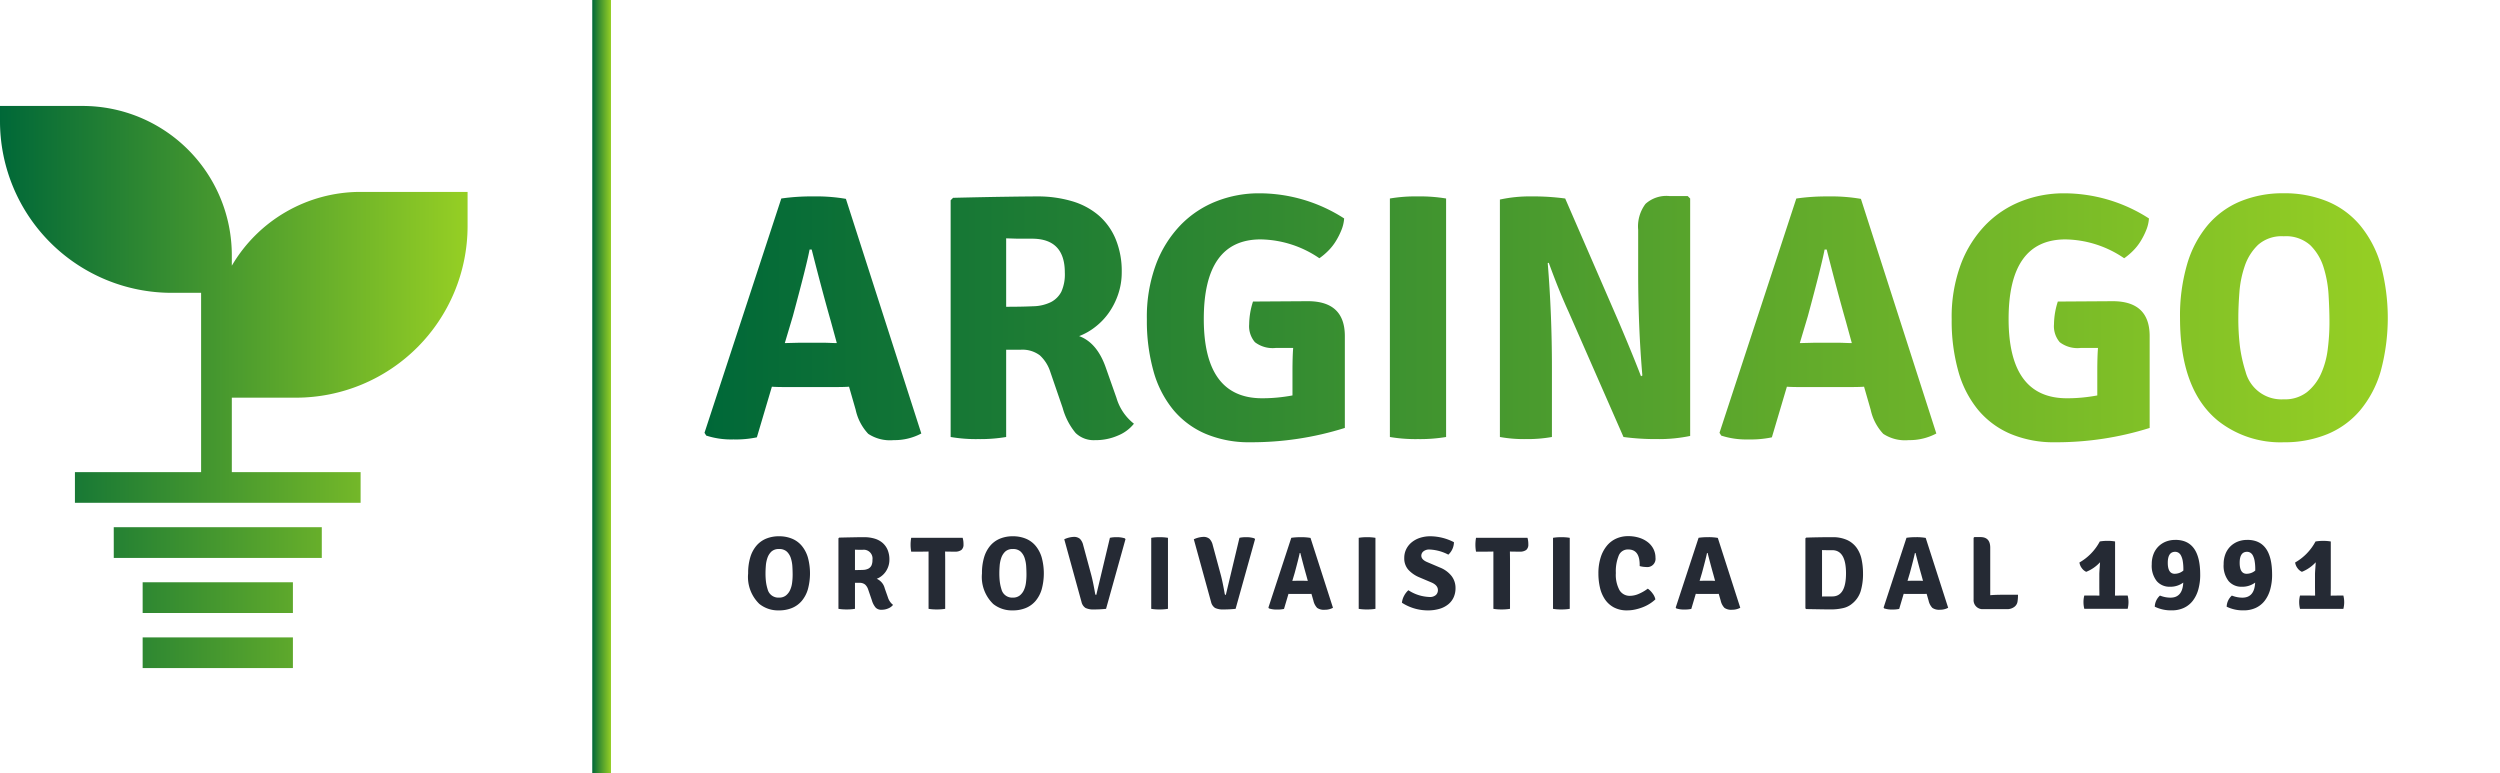 <svg xmlns="http://www.w3.org/2000/svg" xmlns:xlink="http://www.w3.org/1999/xlink" width="341.213" height="105.512" viewBox="0 0 341.213 105.512">
  <defs>
    <linearGradient id="linear-gradient" x2="1" gradientUnits="objectBoundingBox">
      <stop offset="0" stop-color="#006838"/>
      <stop offset="1" stop-color="#96cf24"/>
    </linearGradient>
  </defs>
  <g id="Color_logo_-_no_background" data-name="Color logo - no background" transform="translate(0)">
    <g id="SvgjsG1641" transform="translate(0 14.465)">
      <g id="Raggruppa_1" data-name="Raggruppa 1" transform="translate(0 0)">
        <path id="Tracciato_1" data-name="Tracciato 1" d="M116.9,114.191h20.508V110H116.9Zm0-7.519h20.508V102.48H116.9Zm-3.943-9.614v2.1H141.35V94.962H112.955ZM161.248,49.2V53.88a23.432,23.432,0,0,1-23.405,23.405H129.07V87.443h17.578v4.192H107.656V87.443h17.222V62.974h-4.043A23.432,23.432,0,0,1,97.43,39.569v-2.1h11.288a20.375,20.375,0,0,1,20.351,20.25h0v1.555A20.361,20.361,0,0,1,146.63,49.2Z" transform="translate(-97.43 -37.473)" fill-rule="evenodd" fill="url(#linear-gradient)"/>
      </g>
    </g>
    <g id="SvgjsG1642" transform="translate(80.836)">
      <rect id="Rettangolo_1" data-name="Rettangolo 1" width="0.851" height="0.851" transform="translate(259.526)" opacity="0" fill="url(#linear-gradient)"/>
      <rect id="Rettangolo_2" data-name="Rettangolo 2" width="2.553" height="105.512" fill="url(#linear-gradient)"/>
    </g>
    <g id="SvgjsG1643" transform="translate(96.152 26.378)">
      <path id="Tracciato_2" data-name="Tracciato 2" d="M14.875,152.984q-1.287,0-1.906-.048l-2.049,6.91a13.842,13.842,0,0,1-3.193.286,10.992,10.992,0,0,1-3.717-.524l-.238-.381L14.255,127.25a28.869,28.869,0,0,1,4.337-.286,23.84,23.84,0,0,1,4.48.334l10.293,32.024a7.762,7.762,0,0,1-3.765.905,5.408,5.408,0,0,1-3.479-.858,6.938,6.938,0,0,1-1.716-3.288l-.905-3.145q-.62.048-1.859.048Zm-.143-6,1.906-.048h3.479q.238,0,.834.024t.882.024l-.81-2.955q-1.144-4-2.621-9.817h-.286q-.381,2.049-2.287,9.1Zm45.987-9.674a9.215,9.215,0,0,1-.477,2.978,9.893,9.893,0,0,1-1.263,2.526,9.044,9.044,0,0,1-1.859,1.954,8.44,8.44,0,0,1-2.216,1.263q2.478.905,3.669,4.384L60,154.461a6.966,6.966,0,0,0,2.383,3.526,5.349,5.349,0,0,1-2.144,1.6,7.576,7.576,0,0,1-3.145.643,3.557,3.557,0,0,1-2.669-.977,9.126,9.126,0,0,1-1.763-3.407l-1.716-5a5.188,5.188,0,0,0-1.406-2.192,3.952,3.952,0,0,0-2.645-.762H44.945V159.8a21.2,21.2,0,0,1-3.812.286,20.394,20.394,0,0,1-3.765-.286v-32.31l.334-.334q4.146-.1,6.981-.143t4.456-.048a16.548,16.548,0,0,1,4.765.643,9.882,9.882,0,0,1,3.646,1.93,8.678,8.678,0,0,1,2.335,3.241,11.453,11.453,0,0,1,.834,4.527Zm-15.774-4.623v9.34q2.144,0,3.669-.071a5.76,5.76,0,0,0,2.454-.572,3.334,3.334,0,0,0,1.406-1.406,5.758,5.758,0,0,0,.477-2.621q0-4.623-4.48-4.623H46.494l-1.549-.048Zm33.692,8.626,7.482-.048q5.051,0,5.051,4.766v12.533a42.38,42.38,0,0,1-12.914,1.954,15.185,15.185,0,0,1-6.076-1.144,11.745,11.745,0,0,1-4.432-3.288,14.354,14.354,0,0,1-2.693-5.266,25.414,25.414,0,0,1-.905-7.077,20.612,20.612,0,0,1,1.263-7.553,15.629,15.629,0,0,1,3.383-5.361,13.846,13.846,0,0,1,4.885-3.217,15.806,15.806,0,0,1,5.766-1.072,21.393,21.393,0,0,1,11.628,3.431,5.08,5.08,0,0,1-.357,1.549,9.76,9.76,0,0,1-.762,1.525,7.2,7.2,0,0,1-1.048,1.334,8.85,8.85,0,0,1-1.215,1.025,14.549,14.549,0,0,0-8.006-2.573q-7.768,0-7.768,10.865,0,10.818,7.958,10.818,1.1,0,2.121-.1t2.025-.286v-3.193q0-1.1.024-1.906t.071-1.382H81.734a3.982,3.982,0,0,1-2.835-.786,3.349,3.349,0,0,1-.786-2.454,10.377,10.377,0,0,1,.524-3.1ZM97.318,159.8V127.25a20.721,20.721,0,0,1,3.812-.286,21.535,21.535,0,0,1,3.86.286V159.8a21.533,21.533,0,0,1-3.86.286A20.72,20.72,0,0,1,97.318,159.8Zm40.65-32.882.334.334v32.405a20.735,20.735,0,0,1-4.5.429,32.843,32.843,0,0,1-4.6-.286l-7.482-17.06q-1.334-2.907-2.716-6.719l-.143.048q.572,6.958.572,14.249V159.8a19.132,19.132,0,0,1-3.574.286,18.359,18.359,0,0,1-3.526-.286V127.393a19.173,19.173,0,0,1,4.36-.429,32.452,32.452,0,0,1,4.551.286l7.387,17.013q2,4.718,2.955,7.244l.191-.1q-.572-6.624-.572-14.058v-5.814a5.126,5.126,0,0,1,1-3.55,4.258,4.258,0,0,1,3.241-1.072h2.526Zm15.44,26.067q-1.287,0-1.906-.048l-2.049,6.91a13.842,13.842,0,0,1-3.193.286,10.993,10.993,0,0,1-3.717-.524l-.238-.381,10.484-31.976a28.87,28.87,0,0,1,4.337-.286,23.839,23.839,0,0,1,4.48.334L171.9,159.322a7.762,7.762,0,0,1-3.765.905,5.408,5.408,0,0,1-3.479-.858,6.938,6.938,0,0,1-1.716-3.288l-.905-3.145q-.62.048-1.859.048Zm-.143-6,1.906-.048h3.479q.238,0,.834.024t.882.024l-.81-2.955q-1.144-4-2.621-9.817h-.286q-.381,2.049-2.287,9.1Zm35.217-5.671,7.482-.048q5.051,0,5.051,4.766v12.533a42.381,42.381,0,0,1-12.915,1.954,15.185,15.185,0,0,1-6.076-1.144,11.745,11.745,0,0,1-4.432-3.288,14.354,14.354,0,0,1-2.692-5.266,25.413,25.413,0,0,1-.905-7.077,20.613,20.613,0,0,1,1.263-7.553,15.628,15.628,0,0,1,3.383-5.361,13.845,13.845,0,0,1,4.885-3.217,15.806,15.806,0,0,1,5.766-1.072,21.393,21.393,0,0,1,11.628,3.431,5.079,5.079,0,0,1-.357,1.549,9.761,9.761,0,0,1-.762,1.525,7.2,7.2,0,0,1-1.048,1.334,8.849,8.849,0,0,1-1.215,1.025,14.549,14.549,0,0,0-8.006-2.573q-7.768,0-7.768,10.865,0,10.818,7.958,10.818,1.1,0,2.121-.1t2.025-.286v-3.193q0-1.1.024-1.906t.071-1.382h-2.383a3.982,3.982,0,0,1-2.835-.786,3.349,3.349,0,0,1-.786-2.454,10.376,10.376,0,0,1,.524-3.1Zm25.638,9.626a5.054,5.054,0,0,0,5.194,3.717,4.9,4.9,0,0,0,3.169-.977,6.739,6.739,0,0,0,1.906-2.478,11.483,11.483,0,0,0,.929-3.36,28.833,28.833,0,0,0,.238-3.669q0-1.668-.119-3.717a15.494,15.494,0,0,0-.691-3.836,7.2,7.2,0,0,0-1.811-3,4.966,4.966,0,0,0-3.622-1.215,4.859,4.859,0,0,0-3.5,1.168A7.2,7.2,0,0,0,214,136.447a14.283,14.283,0,0,0-.739,3.646q-.143,1.93-.143,3.407a31.8,31.8,0,0,0,.214,3.908A19.926,19.926,0,0,0,214.12,150.934Zm-3.86,6.576q-5.1-4.241-5.1-13.963a25.051,25.051,0,0,1,.977-7.363,14.733,14.733,0,0,1,2.812-5.314,11.746,11.746,0,0,1,4.456-3.241,15.187,15.187,0,0,1,5.909-1.1,15.365,15.365,0,0,1,5.933,1.1,11.6,11.6,0,0,1,4.48,3.264,14.98,14.98,0,0,1,2.812,5.337,27.874,27.874,0,0,1,0,14.63,14.733,14.733,0,0,1-2.812,5.314,11.707,11.707,0,0,1-4.48,3.241,15.365,15.365,0,0,1-5.933,1.1,13.712,13.712,0,0,1-9.054-3Z" transform="translate(-3.771 -126.535)" fill="url(#linear-gradient)"/>
    </g>
    <g id="SvgjsG1644" transform="translate(102.109 73.178)">
      <path id="Tracciato_3" data-name="Tracciato 3" d="M245.186,44.829a1.5,1.5,0,0,0,1.547,1.107,1.46,1.46,0,0,0,.944-.291,2.007,2.007,0,0,0,.568-.738,3.418,3.418,0,0,0,.277-1,8.579,8.579,0,0,0,.071-1.093q0-.5-.035-1.107a4.613,4.613,0,0,0-.206-1.142,2.143,2.143,0,0,0-.539-.894,1.479,1.479,0,0,0-1.078-.362,1.447,1.447,0,0,0-1.043.348,2.144,2.144,0,0,0-.539.858,4.252,4.252,0,0,0-.22,1.085q-.043.575-.043,1.015a9.466,9.466,0,0,0,.064,1.164,5.931,5.931,0,0,0,.234,1.05Zm-1.149,1.958a5.122,5.122,0,0,1-1.518-4.157,7.459,7.459,0,0,1,.291-2.192,4.386,4.386,0,0,1,.837-1.582,3.5,3.5,0,0,1,1.327-.965,4.522,4.522,0,0,1,1.759-.326,4.575,4.575,0,0,1,1.767.326,3.454,3.454,0,0,1,1.334.972,4.46,4.46,0,0,1,.837,1.589,8.3,8.3,0,0,1,0,4.356,4.387,4.387,0,0,1-.837,1.582,3.486,3.486,0,0,1-1.334.965,4.575,4.575,0,0,1-1.767.326A4.083,4.083,0,0,1,244.036,46.787ZM261.8,40.771a2.743,2.743,0,0,1-.142.887,2.944,2.944,0,0,1-.376.752,2.694,2.694,0,0,1-.553.582,2.514,2.514,0,0,1-.66.376,1.926,1.926,0,0,1,1.093,1.305l.426,1.206a2.074,2.074,0,0,0,.709,1.05,1.592,1.592,0,0,1-.639.475,2.256,2.256,0,0,1-.936.192,1.059,1.059,0,0,1-.795-.291,2.718,2.718,0,0,1-.525-1.015l-.511-1.49a1.545,1.545,0,0,0-.419-.653,1.176,1.176,0,0,0-.787-.227H257.1v3.547a6.312,6.312,0,0,1-1.135.085,6.072,6.072,0,0,1-1.121-.085v-9.62l.1-.1q1.234-.028,2.079-.043t1.327-.014a4.927,4.927,0,0,1,1.419.192,2.942,2.942,0,0,1,1.085.575,2.584,2.584,0,0,1,.7.965A3.41,3.41,0,0,1,261.8,40.771Zm-4.7-1.376v2.781q.639,0,1.093-.021a1.715,1.715,0,0,0,.731-.17.993.993,0,0,0,.419-.419,1.714,1.714,0,0,0,.142-.78,1.2,1.2,0,0,0-1.334-1.376h-.589Zm12.3.255.014,1.05v6.768a6.713,6.713,0,0,1-1.149.085,6.216,6.216,0,0,1-1.121-.085V39.65l-.908.014h-1.462a5.273,5.273,0,0,1,0-1.887h7.024a3.068,3.068,0,0,1,.114.894.93.93,0,0,1-.284.759,1.422,1.422,0,0,1-.908.234H270.3l-.894-.014Zm7.7,5.179a1.5,1.5,0,0,0,1.547,1.107,1.46,1.46,0,0,0,.944-.291,2.007,2.007,0,0,0,.568-.738,3.419,3.419,0,0,0,.277-1,8.584,8.584,0,0,0,.071-1.093q0-.5-.035-1.107a4.616,4.616,0,0,0-.206-1.142,2.143,2.143,0,0,0-.539-.894,1.479,1.479,0,0,0-1.078-.362,1.447,1.447,0,0,0-1.043.348,2.144,2.144,0,0,0-.539.858,4.252,4.252,0,0,0-.22,1.085q-.043.575-.043,1.015a9.473,9.473,0,0,0,.064,1.164,5.937,5.937,0,0,0,.234,1.05Zm-1.149,1.958a5.122,5.122,0,0,1-1.518-4.157,7.457,7.457,0,0,1,.291-2.192,4.387,4.387,0,0,1,.837-1.582,3.5,3.5,0,0,1,1.327-.965,4.522,4.522,0,0,1,1.759-.326,4.575,4.575,0,0,1,1.767.326,3.454,3.454,0,0,1,1.334.972,4.46,4.46,0,0,1,.837,1.589,8.3,8.3,0,0,1,0,4.356,4.387,4.387,0,0,1-.837,1.582,3.486,3.486,0,0,1-1.334.965,4.575,4.575,0,0,1-1.767.326A4.083,4.083,0,0,1,275.945,46.787Zm14.084-1.22,1.859-7.79a3.73,3.73,0,0,1,.88-.085,3.484,3.484,0,0,1,1.163.156l.085.114-2.653,9.507a15.509,15.509,0,0,1-1.625.085,2.507,2.507,0,0,1-1.178-.206,1.323,1.323,0,0,1-.546-.816l-2.355-8.556a3.4,3.4,0,0,1,1.263-.326,1.24,1.24,0,0,1,.88.27,1.8,1.8,0,0,1,.44.851l1.093,4.044q.255.951.539,2.582Q289.9,45.567,290.029,45.567Zm7.5,1.9V37.777a6.169,6.169,0,0,1,1.135-.085,6.411,6.411,0,0,1,1.149.085v9.691a6.411,6.411,0,0,1-1.149.085A6.169,6.169,0,0,1,297.529,47.469Zm10.182-1.9,1.859-7.79a3.731,3.731,0,0,1,.88-.085,3.484,3.484,0,0,1,1.163.156l.085.114-2.653,9.507a15.51,15.51,0,0,1-1.625.085,2.506,2.506,0,0,1-1.178-.206,1.323,1.323,0,0,1-.546-.816l-2.355-8.556a3.4,3.4,0,0,1,1.263-.326,1.24,1.24,0,0,1,.88.27,1.8,1.8,0,0,1,.44.851l1.093,4.044q.255.951.539,2.582Q307.583,45.567,307.711,45.567Zm9.118-.128q-.383,0-.568-.014l-.61,2.057a4.121,4.121,0,0,1-.951.085,3.273,3.273,0,0,1-1.107-.156l-.071-.114,3.122-9.521a8.6,8.6,0,0,1,1.291-.085,7.1,7.1,0,0,1,1.334.1l3.065,9.535a2.311,2.311,0,0,1-1.121.27,1.61,1.61,0,0,1-1.036-.255,2.066,2.066,0,0,1-.511-.979l-.27-.936q-.184.014-.553.014Zm-.043-1.788.568-.014h1.036q.071,0,.248.007t.262.007l-.241-.88q-.341-1.192-.78-2.923h-.085q-.114.61-.681,2.71Zm9.061,3.817V37.777a6.169,6.169,0,0,1,1.135-.085,6.412,6.412,0,0,1,1.149.085v9.691a6.412,6.412,0,0,1-1.149.085A6.169,6.169,0,0,1,325.848,47.469Zm5.9-.837a2.469,2.469,0,0,1,.291-.936,2.658,2.658,0,0,1,.589-.766,5.583,5.583,0,0,0,2.88.922,1.213,1.213,0,0,0,.873-.27.894.894,0,0,0,.277-.667q0-.667-.894-1.05l-1.674-.709a4.189,4.189,0,0,1-1.5-1.057,2.336,2.336,0,0,1-.525-1.568,2.687,2.687,0,0,1,.262-1.192,2.819,2.819,0,0,1,.738-.936,3.461,3.461,0,0,1,1.128-.617,4.512,4.512,0,0,1,1.447-.22,7.125,7.125,0,0,1,3.207.809,2.363,2.363,0,0,1-.766,1.7,6.043,6.043,0,0,0-2.554-.7,1.238,1.238,0,0,0-.851.255.766.766,0,0,0-.284.582q0,.553.837.894l1.7.724A3.792,3.792,0,0,1,338.534,43a2.668,2.668,0,0,1,.532,1.646,3.021,3.021,0,0,1-.241,1.22,2.62,2.62,0,0,1-.717.958,3.406,3.406,0,0,1-1.185.631,5.46,5.46,0,0,1-1.66.227,6.522,6.522,0,0,1-3.519-1.05Zm14.737-6.981.014,1.05v6.768a6.712,6.712,0,0,1-1.149.085,6.216,6.216,0,0,1-1.121-.085V39.65l-.908.014h-1.461a5.271,5.271,0,0,1,0-1.887h7.024a3.068,3.068,0,0,1,.113.894.93.93,0,0,1-.284.759,1.422,1.422,0,0,1-.908.234h-.411l-.894-.014h-.014Zm5.883,7.818V37.777a6.169,6.169,0,0,1,1.135-.085,6.411,6.411,0,0,1,1.149.085v9.691a6.411,6.411,0,0,1-1.149.085A6.169,6.169,0,0,1,352.364,47.469Zm11.828-5.832v-.17q0-2.1-1.561-2.1a1.341,1.341,0,0,0-1.291.816,5.686,5.686,0,0,0-.4,2.405,4.376,4.376,0,0,0,.5,2.341,1.618,1.618,0,0,0,1.447.766,3.068,3.068,0,0,0,1.1-.234,6.043,6.043,0,0,0,1.312-.745,2.726,2.726,0,0,1,.66.66,2.006,2.006,0,0,1,.376.8,4.952,4.952,0,0,1-.759.589,5.43,5.43,0,0,1-.936.475,6.926,6.926,0,0,1-1.05.319,5.086,5.086,0,0,1-1.1.121,3.746,3.746,0,0,1-1.845-.419,3.436,3.436,0,0,1-1.213-1.114,4.784,4.784,0,0,1-.667-1.6,8.513,8.513,0,0,1-.206-1.887,7.077,7.077,0,0,1,.319-2.235,4.721,4.721,0,0,1,.866-1.6,3.51,3.51,0,0,1,1.284-.958,3.923,3.923,0,0,1,1.575-.319,4.964,4.964,0,0,1,1.547.227,3.664,3.664,0,0,1,1.185.624,2.746,2.746,0,0,1,.752.936,2.623,2.623,0,0,1,.262,1.163,1.129,1.129,0,0,1-1.291,1.263,3.421,3.421,0,0,1-.866-.128Zm8.224,3.8q-.383,0-.568-.014l-.61,2.057a4.12,4.12,0,0,1-.951.085,3.273,3.273,0,0,1-1.107-.156l-.071-.114,3.122-9.521a8.594,8.594,0,0,1,1.291-.085,7.1,7.1,0,0,1,1.334.1l3.065,9.535a2.311,2.311,0,0,1-1.121.27,1.61,1.61,0,0,1-1.036-.255,2.065,2.065,0,0,1-.511-.979l-.27-.936q-.184.014-.553.014Zm-.043-1.788.568-.014h1.036q.071,0,.248.007t.262.007l-.241-.88q-.341-1.192-.78-2.923h-.085q-.114.61-.681,2.71Zm20.719,3.193a2.9,2.9,0,0,1-1.192.539,7.263,7.263,0,0,1-1.632.17q-.44,0-1.27-.014T386.92,47.5l-.1-.1V37.848l.1-.1q.823-.028,1.71-.043t1.866-.014a4.7,4.7,0,0,1,2.015.383,3.3,3.3,0,0,1,1.291,1.05,4.172,4.172,0,0,1,.681,1.568,8.987,8.987,0,0,1,.2,1.937,8.207,8.207,0,0,1-.326,2.455A3.543,3.543,0,0,1,393.092,46.844Zm-2.611-1.064q1.873,0,1.873-3.15t-1.873-3.164h-.8l-.6-.014v6.342q.255-.014.6-.014h.8Zm10.31-.341q-.383,0-.568-.014l-.61,2.057a4.121,4.121,0,0,1-.951.085,3.273,3.273,0,0,1-1.107-.156l-.071-.114,3.122-9.521a8.6,8.6,0,0,1,1.291-.085,7.1,7.1,0,0,1,1.334.1l3.065,9.535a2.311,2.311,0,0,1-1.121.27,1.61,1.61,0,0,1-1.036-.255,2.066,2.066,0,0,1-.511-.979l-.27-.936q-.185.014-.553.014h-2.015Zm-.043-1.788.568-.014h1.036q.071,0,.248.007t.263.007l-.241-.88q-.341-1.192-.78-2.923h-.085q-.114.61-.681,2.71Zm12.623,1.9h2.455a5.715,5.715,0,0,1-.071.972,1.1,1.1,0,0,1-.454.7,1.623,1.623,0,0,1-1.007.291h-3.207a1.225,1.225,0,0,1-1.32-1.32V37.777l.1-.1h.837q1.334,0,1.334,1.447V45.61Q412.662,45.553,413.371,45.553Zm13.568.114-.014-1.05V42.758q0-.213.043-.809t.057-.837a5.179,5.179,0,0,1-1.887,1.305,1.508,1.508,0,0,1-.6-.5,1.661,1.661,0,0,1-.326-.773A7.154,7.154,0,0,0,427,38.274a6.1,6.1,0,0,1,1.057-.085,5.615,5.615,0,0,1,1.029.085v6.342l-.014,1.05.965-.014h.766a3.689,3.689,0,0,1,0,1.816h-5.917a3.791,3.791,0,0,1-.113-.922,3.458,3.458,0,0,1,.113-.894h1.149Zm10.366-7.605q3.391,0,3.391,4.725a7.412,7.412,0,0,1-.263,2.057,4.466,4.466,0,0,1-.759,1.54,3.277,3.277,0,0,1-1.22.965,3.855,3.855,0,0,1-1.632.333,5.032,5.032,0,0,1-2.327-.5,2.123,2.123,0,0,1,.709-1.518,3.9,3.9,0,0,0,1.433.284q1.646,0,1.745-2.057a2.936,2.936,0,0,1-1.845.568,2.277,2.277,0,0,1-1.766-.759,3.366,3.366,0,0,1-.688-2.32,3.719,3.719,0,0,1,.248-1.4,2.974,2.974,0,0,1,.688-1.043,3.028,3.028,0,0,1,1.029-.653A3.46,3.46,0,0,1,437.305,38.061Zm-.071,4.626a1.806,1.806,0,0,0,1.164-.44v-.142a6.537,6.537,0,0,0-.085-1.156,2.556,2.556,0,0,0-.234-.738.983.983,0,0,0-.355-.4.868.868,0,0,0-.447-.121q-1.007,0-1.007,1.5T437.234,42.687Zm9.884-4.626q3.391,0,3.391,4.725a7.411,7.411,0,0,1-.263,2.057,4.466,4.466,0,0,1-.759,1.54,3.278,3.278,0,0,1-1.22.965,3.855,3.855,0,0,1-1.632.333,5.032,5.032,0,0,1-2.327-.5,2.123,2.123,0,0,1,.709-1.518,3.9,3.9,0,0,0,1.433.284q1.646,0,1.745-2.057a2.936,2.936,0,0,1-1.845.568,2.277,2.277,0,0,1-1.767-.759,3.366,3.366,0,0,1-.688-2.32,3.719,3.719,0,0,1,.248-1.4,2.974,2.974,0,0,1,.688-1.043,3.028,3.028,0,0,1,1.029-.653A3.46,3.46,0,0,1,447.118,38.061Zm-.071,4.626a1.806,1.806,0,0,0,1.163-.44v-.142a6.537,6.537,0,0,0-.085-1.156,2.558,2.558,0,0,0-.234-.738.982.982,0,0,0-.355-.4.868.868,0,0,0-.447-.121q-1.007,0-1.007,1.5T447.047,42.687Zm9.331,2.98-.014-1.05V42.758q0-.213.043-.809t.057-.837a5.18,5.18,0,0,1-1.887,1.305,1.508,1.508,0,0,1-.6-.5,1.661,1.661,0,0,1-.326-.773,7.154,7.154,0,0,0,2.781-2.866,6.1,6.1,0,0,1,1.057-.085,5.615,5.615,0,0,1,1.029.085v6.342l-.014,1.05.965-.014h.766a3.689,3.689,0,0,1,0,1.816h-5.917a3.788,3.788,0,0,1-.114-.922,3.455,3.455,0,0,1,.114-.894h1.149Z" transform="translate(-242.518 -37.55)" fill="#252a34"/>
    </g>
  </g>
</svg>

